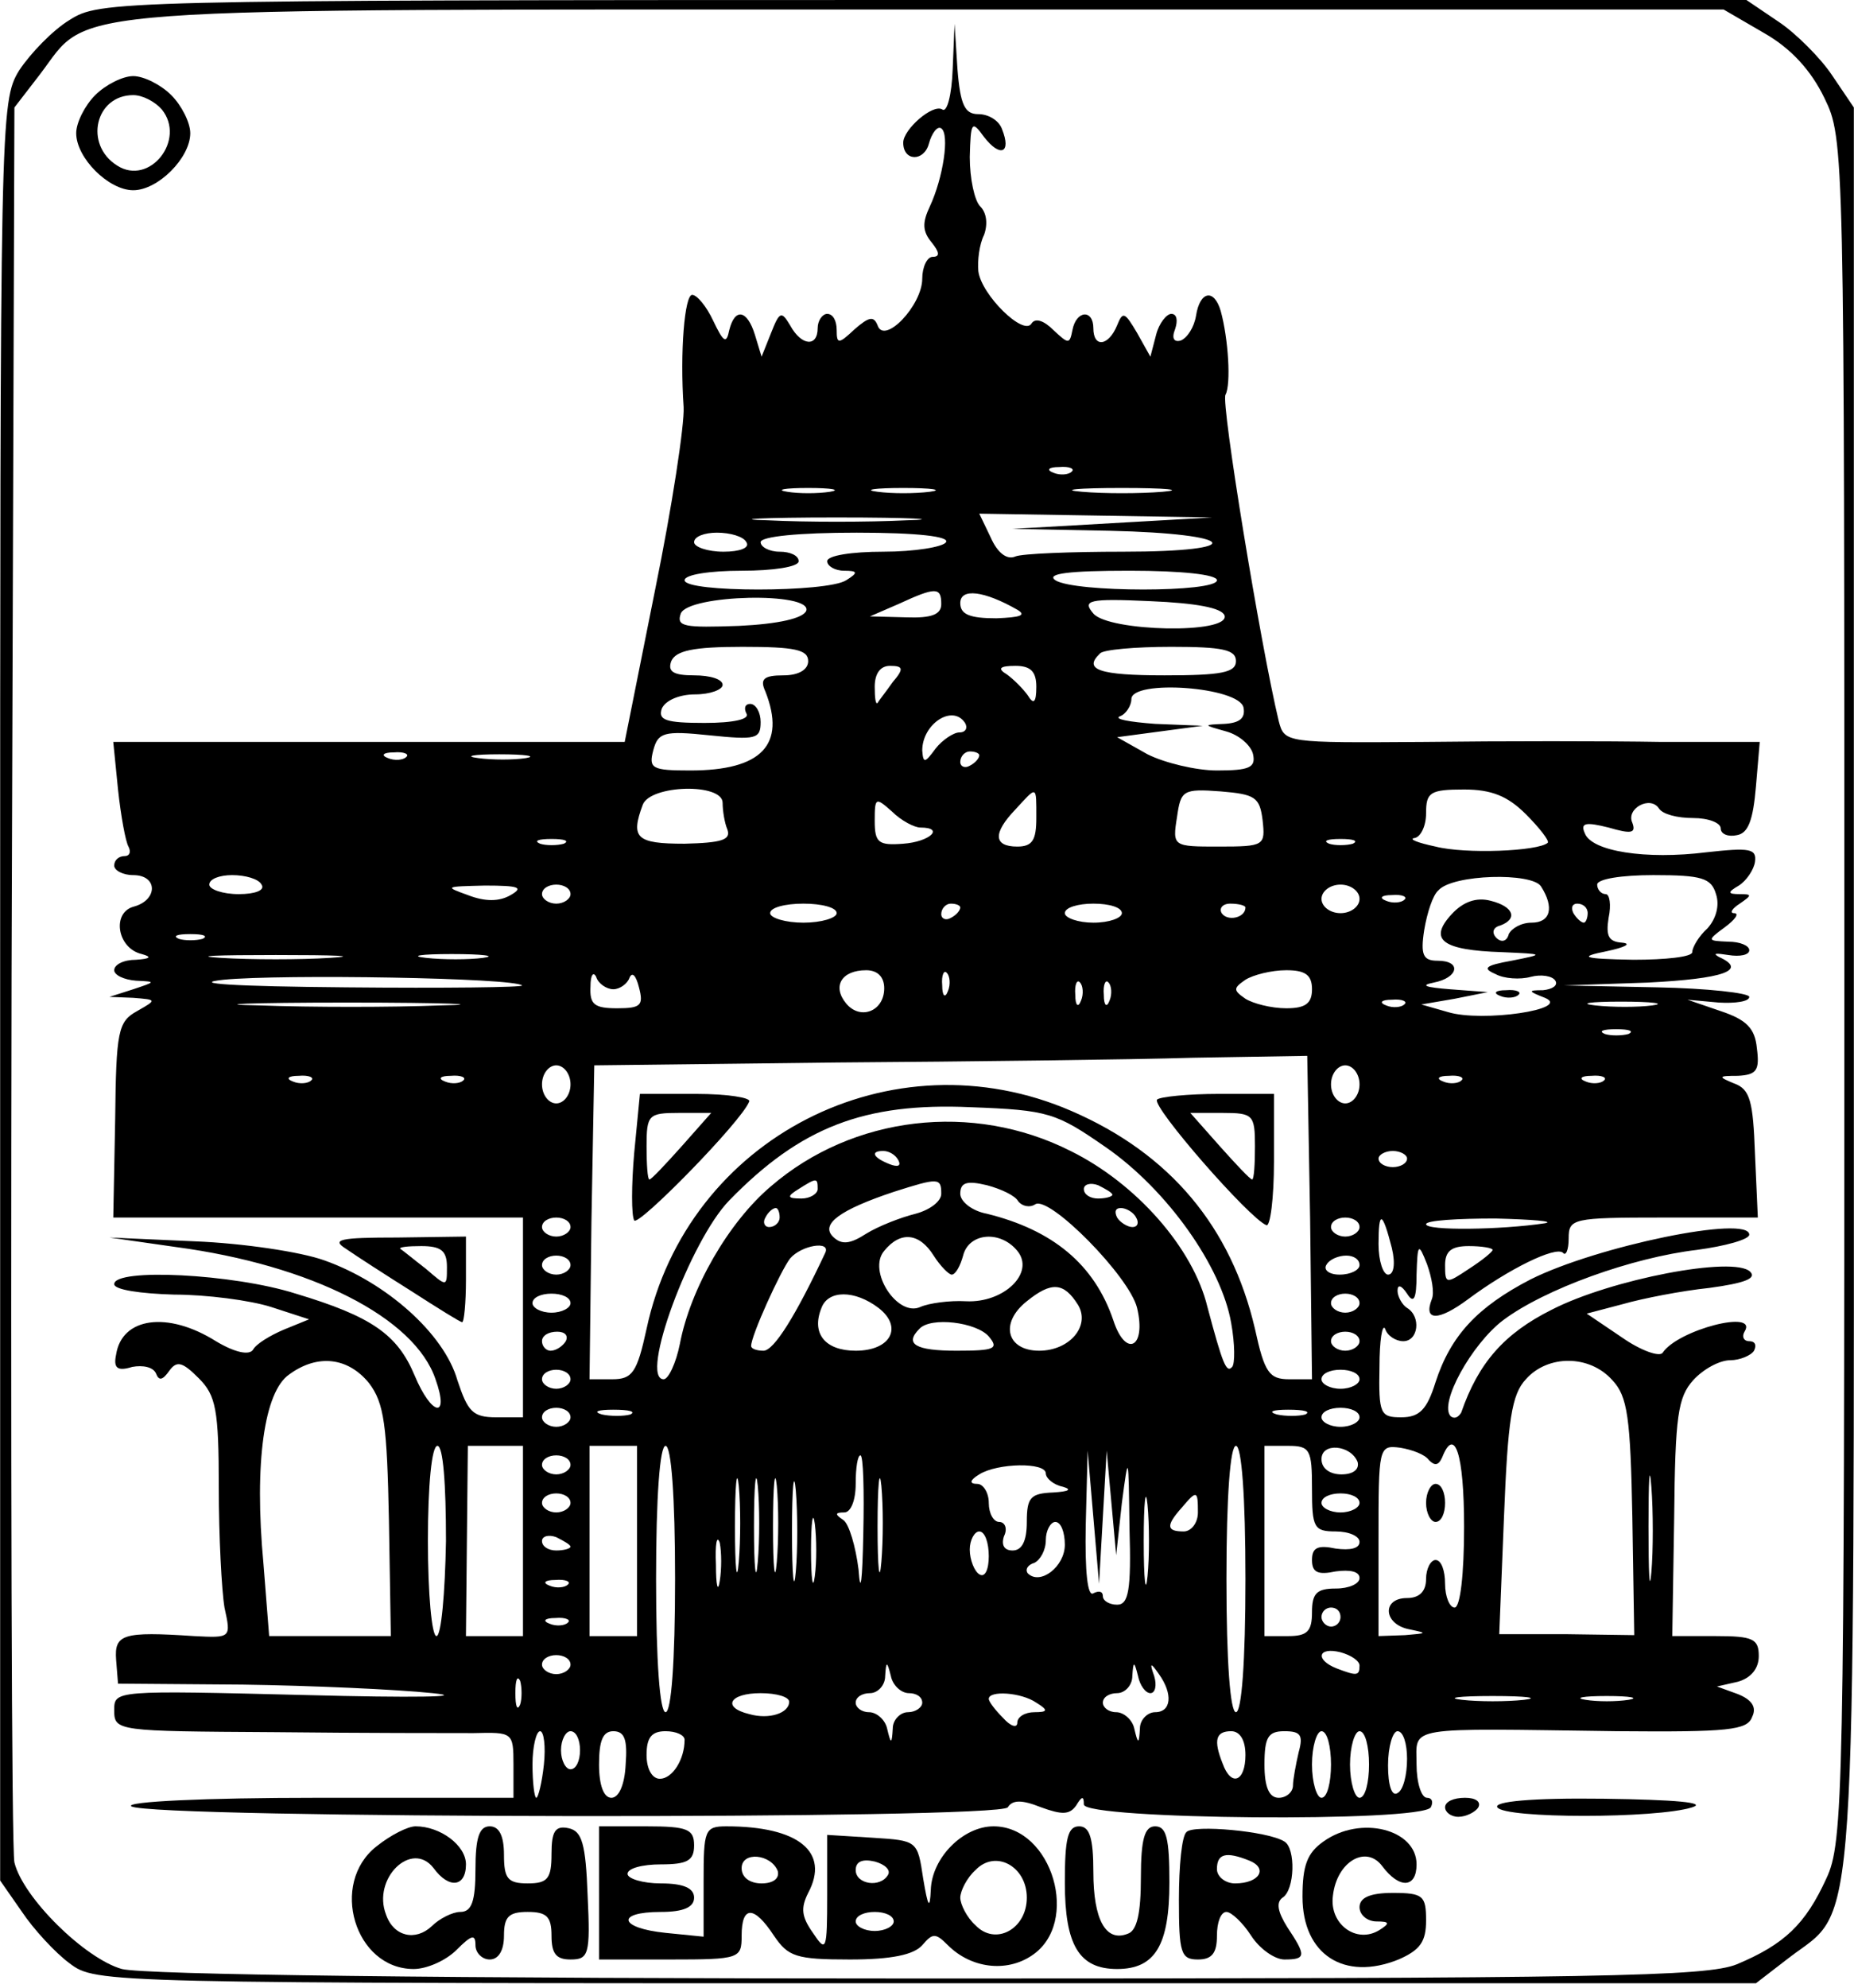 <?xml version="1.0" encoding="UTF-8" standalone="yes"?>
<svg version="1.0" xmlns="http://www.w3.org/2000/svg" width="54.930mm" height="58.864mm" viewBox="0 0 195 209" preserveAspectRatio="xMidYMid meet">
  <g transform="translate(0,209) scale(0.1,-0.1)" fill="#000000" stroke="none">
    <path d="M73 2069 c-18 -11 -41 -35 -53 -53 -20 -33 -20 -46 -20 -968 l0 -935
23 -33 c12 -18 35 -43 50 -54 28 -21 31 -21 901 -21 l873 0 35 27 c72 55 68
-8 68 1021 l0 924 -23 34 c-12 18 -38 44 -56 56 l-34 23 -866 0 c-857 0 -866
-1 -898 -21z m1783 -14 c28 -16 49 -39 63 -68 21 -43 21 -50 21 -938 0 -846
-1 -896 -19 -934 -22 -48 -44 -69 -94 -90 -32 -13 -140 -15 -849 -15 -519 0
-826 4 -850 10 -39 11 -104 75 -113 112 -3 13 -4 433 -3 934 l3 911 27 35 c55
72 -1 68 932 68 l839 0 43 -25z"/>
    <path d="M1002 2017 c-1 -27 -6 -46 -11 -42 -10 6 -41 -21 -41 -35 0 -20 22
-20 27 -1 3 11 9 19 13 16 9 -6 2 -52 -12 -82 -8 -17 -8 -26 2 -38 8 -10 9
-15 1 -15 -6 0 -11 -11 -11 -23 0 -28 -40 -70 -47 -49 -4 10 -9 9 -24 -4 -17
-16 -19 -16 -19 -1 0 10 -4 17 -10 17 -5 0 -10 -7 -10 -15 0 -20 -17 -19 -29
3 -9 15 -11 15 -20 -8 l-10 -25 -7 23 c-8 26 -21 29 -27 5 -3 -15 -6 -13 -17
10 -7 15 -17 27 -22 27 -8 0 -13 -60 -9 -118 1 -18 -12 -104 -30 -192 l-32
-160 -269 0 -269 0 5 -50 c3 -28 8 -55 11 -60 3 -6 1 -10 -4 -10 -6 0 -11 -4
-11 -10 0 -5 9 -10 20 -10 26 0 26 -26 1 -33 -24 -6 -18 -44 8 -50 11 -3 9 -5
-6 -6 -13 0 -23 -5 -23 -11 0 -5 10 -10 23 -11 21 -1 21 -1 -3 -9 l-25 -8 25
-1 c25 -2 25 -2 4 -14 -20 -11 -22 -21 -23 -114 l-2 -103 215 0 216 0 0 -105
0 -105 -28 0 c-25 0 -30 6 -41 39 -14 49 -75 103 -140 126 -25 9 -86 18 -136
20 l-90 4 70 -10 c142 -19 251 -74 273 -139 15 -42 -4 -39 -22 4 -18 43 -45
62 -125 86 -66 21 -191 27 -191 10 0 -6 28 -10 63 -11 34 0 80 -6 102 -13 l40
-13 -27 -11 c-14 -6 -29 -15 -32 -21 -4 -6 -19 -3 -39 9 -51 32 -99 25 -105
-14 -3 -14 1 -18 17 -13 11 2 22 0 25 -7 3 -8 7 -7 14 3 8 11 14 9 31 -8 18
-18 21 -33 21 -115 0 -51 3 -108 6 -126 7 -32 7 -32 -32 -30 -75 5 -84 2 -82
-25 l2 -25 131 -1 c71 -1 162 -5 200 -9 39 -4 -21 -5 -133 -2 -202 5 -202 5
-202 -16 0 -22 3 -22 168 -23 92 -1 186 -1 210 -1 41 1 42 1 42 -33 l0 -35
-207 0 c-117 0 -202 -4 -195 -9 21 -13 914 -14 922 -1 5 8 15 8 35 0 22 -8 30
-8 37 2 6 10 8 10 8 1 0 -16 355 -19 365 -3 3 6 1 10 -4 10 -6 0 -11 16 -11
35 0 41 -15 38 211 35 117 -1 137 1 142 15 5 10 0 18 -15 24 l-22 8 22 5 c14
4 22 14 22 27 0 18 -6 21 -45 21 l-46 0 2 124 c1 108 4 127 20 145 11 12 28
21 39 21 10 0 22 5 25 10 3 6 1 10 -5 10 -6 0 -8 5 -5 10 15 24 -70 2 -86 -22
-3 -5 -23 2 -43 16 l-37 25 38 10 c21 6 62 14 91 17 37 5 50 10 43 17 -17 17
-147 -8 -209 -40 -50 -25 -77 -56 -95 -108 -3 -5 -7 -7 -11 -4 -13 13 22 76
55 101 44 33 136 66 204 74 30 4 55 11 55 16 0 21 -160 -12 -230 -47 -56 -29
-84 -59 -100 -108 -9 -29 -17 -37 -36 -37 -22 0 -24 3 -23 53 0 28 3 46 6 40
2 -7 11 -13 19 -13 16 0 19 26 4 35 -5 3 -10 12 -10 18 0 7 4 6 10 -3 7 -11
10 -6 10 20 1 33 2 34 11 11 5 -14 8 -30 5 -37 -9 -23 7 -23 38 0 43 32 92 56
100 49 3 -4 6 3 6 15 0 21 4 22 99 22 l100 0 -3 67 c-2 55 -5 68 -22 74 -17 7
-17 8 4 8 20 1 23 6 20 29 -2 21 -11 30 -38 39 l-35 12 33 -3 c17 -1 32 1 32
6 0 4 -44 9 -97 10 l-98 2 88 3 c80 4 106 13 75 27 -7 4 -3 4 10 2 12 -2 22 0
22 5 0 5 -10 9 -22 9 -22 1 -23 1 -4 15 11 8 16 15 10 15 -5 0 -2 5 6 10 13 9
13 10 0 10 -13 0 -13 2 -1 9 8 5 16 17 17 25 2 14 -6 15 -51 10 -64 -8 -121 1
-128 20 -5 11 1 12 25 6 24 -7 29 -6 25 5 -7 15 19 29 28 15 4 -6 19 -10 36
-10 16 0 29 -5 29 -11 0 -6 8 -9 17 -7 12 2 17 16 20 51 l4 47 -103 0 c-57 1
-169 1 -250 0 -146 -1 -147 -1 -153 22 -19 79 -61 335 -56 343 6 11 3 59 -5
88 -7 24 -22 21 -26 -5 -2 -12 -9 -23 -16 -26 -7 -2 -10 2 -6 12 3 9 2 16 -4
16 -5 0 -13 -10 -16 -22 l-6 -23 -14 25 c-13 22 -15 23 -21 8 -9 -22 -25 -24
-25 -3 0 20 -18 19 -22 -2 -3 -15 -4 -15 -20 0 -10 10 -19 13 -23 7 -8 -14
-53 30 -56 55 -1 11 1 28 6 38 4 11 3 23 -4 30 -6 6 -11 29 -11 52 1 37 2 39
15 21 17 -22 29 -17 19 8 -3 9 -14 16 -25 16 -14 0 -19 9 -22 48 l-3 47 -2
-48z m125 -423 c-3 -3 -12 -4 -19 -1 -8 3 -5 6 6 6 11 1 17 -2 13 -5z m-254
-21 c-13 -2 -33 -2 -45 0 -13 2 -3 4 22 4 25 0 35 -2 23 -4z m105 0 c-16 -2
-40 -2 -55 0 -16 2 -3 4 27 4 30 0 43 -2 28 -4z m245 0 c-24 -2 -62 -2 -85 0
-24 2 -5 4 42 4 47 0 66 -2 43 -4z m-270 -30 c-40 -2 -106 -2 -145 0 -40 1 -8
3 72 3 80 0 112 -2 73 -3z m217 -3 l-105 -6 102 -2 c135 -3 148 -22 14 -22
-54 0 -106 -2 -113 -5 -9 -4 -19 4 -26 20 l-12 25 123 -2 122 -2 -105 -6z
m-385 -20 c4 -6 -7 -10 -24 -10 -17 0 -31 5 -31 10 0 6 11 10 24 10 14 0 28
-4 31 -10z m210 0 c-3 -5 -33 -10 -66 -10 -33 0 -59 -4 -59 -10 0 -5 8 -10 18
-10 14 0 15 -2 2 -10 -20 -13 -170 -13 -170 0 0 6 27 10 60 10 33 0 60 4 60
10 0 6 -9 10 -20 10 -11 0 -20 5 -20 10 0 6 40 10 101 10 64 0 98 -4 94 -10z
m285 -40 c0 -13 -150 -13 -170 0 -10 7 14 10 78 10 55 0 92 -4 92 -10z m-290
-25 c0 -11 -10 -15 -37 -14 l-38 1 30 13 c39 18 45 18 45 0z m80 -6 c10 -6 3
-8 -22 -9 -28 0 -38 4 -38 16 0 16 25 13 60 -7z m-222 -1 c-3 -8 -29 -14 -71
-16 -57 -2 -66 -1 -61 13 8 20 138 23 132 3z m440 -5 c6 -20 -122 -17 -138 2
-12 14 -5 16 60 13 48 -2 75 -7 78 -15z m-438 -48 c0 -9 -10 -15 -26 -15 -21
0 -25 -4 -19 -17 22 -56 -4 -83 -79 -83 -40 0 -44 2 -39 21 5 19 11 21 59 16
49 -5 54 -4 54 14 0 10 -5 19 -11 19 -5 0 -7 -4 -4 -10 4 -6 -13 -10 -44 -10
-41 0 -49 3 -45 15 4 9 19 15 35 15 16 0 29 5 29 10 0 6 -13 10 -30 10 -22 0
-28 4 -24 15 5 11 23 15 75 15 55 0 69 -3 69 -15z m450 0 c0 -12 -15 -15 -75
-15 -69 0 -86 6 -68 23 3 4 37 7 75 7 54 0 68 -3 68 -15z m-361 -22 c-7 -10
-15 -20 -16 -22 -2 -2 -3 5 -3 17 0 14 6 22 16 22 14 0 15 -3 3 -17z m151 -5
c0 -17 -3 -19 -9 -9 -5 7 -15 17 -22 22 -10 6 -8 9 9 9 16 0 22 -6 22 -22z
m218 -22 c2 -11 -4 -16 -20 -17 -23 -1 -23 -1 2 -8 14 -4 26 -15 28 -24 3 -14
-4 -17 -38 -17 -22 0 -55 8 -73 17 l-32 18 45 6 45 6 -50 2 c-27 2 -44 5 -37
8 6 2 12 11 12 18 0 21 114 13 118 -9z m-293 -16 c3 -5 1 -10 -6 -10 -6 0 -18
-8 -25 -17 -11 -15 -13 -16 -14 -2 0 28 32 49 45 29z m-588 -36 c-3 -3 -12 -4
-19 -1 -8 3 -5 6 6 6 11 1 17 -2 13 -5z m126 -1 c-13 -2 -35 -2 -50 0 -16 2
-5 4 22 4 28 0 40 -2 28 -4z m477 3 c0 -3 -4 -8 -10 -11 -5 -3 -10 -1 -10 4 0
6 5 11 10 11 6 0 10 -2 10 -4z m-270 -50 c0 -8 2 -21 5 -28 4 -11 -6 -14 -45
-15 -51 0 -57 6 -44 41 8 21 84 23 84 2z m330 -16 c0 -23 -4 -30 -20 -30 -25
0 -26 14 -2 39 23 25 22 26 22 -9z m238 -2 c3 -27 2 -28 -46 -28 -48 0 -49 0
-44 31 4 28 6 30 46 27 36 -3 41 -6 44 -30z m277 6 c14 -14 25 -28 23 -30 -10
-9 -87 -12 -118 -4 -19 4 -29 8 -22 9 6 1 12 12 12 26 0 22 4 25 40 25 29 0
46 -7 65 -26z m-637 -14 c26 0 10 -15 -18 -17 -26 -2 -30 1 -30 24 0 25 1 25
18 10 10 -10 24 -17 30 -17z m-375 -17 c-7 -2 -19 -2 -25 0 -7 3 -2 5 12 5 14
0 19 -2 13 -5z m830 0 c-7 -2 -19 -2 -25 0 -7 3 -2 5 12 5 14 0 19 -2 13 -5z
m-1148 -43 c4 -6 -7 -10 -24 -10 -17 0 -31 5 -31 10 0 6 11 10 24 10 14 0 28
-4 31 -10z m1346 -2 c14 -22 10 -38 -10 -38 -11 0 -21 -6 -24 -12 -2 -8 -8 -9
-13 -4 -5 5 -4 11 4 13 19 7 14 20 -10 26 -15 4 -29 -1 -41 -14 -25 -27 -10
-38 53 -40 45 -2 45 -2 10 -9 -28 -5 -31 -8 -17 -14 9 -5 26 -6 37 -3 11 3 23
1 26 -4 3 -5 -3 -9 -13 -10 -16 0 -16 -1 2 -8 29 -12 -66 -26 -102 -15 l-28 8
35 6 35 7 -40 3 c-25 2 -32 4 -17 7 26 5 30 23 4 23 -15 0 -18 6 -14 32 3 18
9 37 15 42 15 17 99 19 108 4z m184 -8 c4 -12 0 -26 -9 -36 -9 -8 -16 -20 -16
-25 0 -5 -28 -8 -62 -8 -54 1 -58 3 -28 9 19 4 27 8 16 9 -14 1 -17 7 -14 26
3 14 1 25 -3 25 -5 0 -9 5 -9 10 0 6 26 10 59 10 51 0 61 -3 66 -20z m-1268
-1 c-12 -7 -27 -7 -45 0 -25 9 -24 9 18 10 36 0 41 -2 27 -10z m63 1 c0 -5 -7
-10 -15 -10 -8 0 -15 5 -15 10 0 6 7 10 15 10 8 0 15 -4 15 -10z m830 -5 c0
-8 -9 -15 -20 -15 -11 0 -20 7 -20 15 0 8 9 15 20 15 11 0 20 -7 20 -15z m47
-1 c-3 -3 -12 -4 -19 -1 -8 3 -5 6 6 6 11 1 17 -2 13 -5z m-597 -14 c0 -5 -16
-10 -35 -10 -19 0 -35 5 -35 10 0 6 16 10 35 10 19 0 35 -4 35 -10z m130 6 c0
-3 -4 -8 -10 -11 -5 -3 -10 -1 -10 4 0 6 5 11 10 11 6 0 10 -2 10 -4z m170 -6
c0 -5 -13 -10 -30 -10 -16 0 -30 5 -30 10 0 6 14 10 30 10 17 0 30 -4 30 -10z
m130 6 c0 -11 -19 -15 -25 -6 -3 5 1 10 9 10 9 0 16 -2 16 -4z m360 -6 c0 -5
-2 -10 -4 -10 -3 0 -8 5 -11 10 -3 6 -1 10 4 10 6 0 11 -4 11 -10z m-1457 -27
c-7 -2 -19 -2 -25 0 -7 3 -2 5 12 5 14 0 19 -2 13 -5z m134 -20 c-31 -2 -83
-2 -115 0 -31 2 -5 3 58 3 63 0 89 -1 57 -3z m161 0 c-15 -2 -42 -2 -60 0 -18
2 -6 4 27 4 33 0 48 -2 33 -4z m41 -29 c2 -2 -81 -3 -185 -2 -118 1 -166 4
-129 8 62 6 306 2 314 -6z m96 -4 c7 0 15 6 17 12 3 7 7 2 10 -10 5 -19 2 -22
-23 -22 -24 0 -29 4 -28 23 0 12 3 16 6 10 2 -7 11 -13 18 -13z m285 1 c0 -24
-25 -34 -40 -16 -15 18 -5 35 21 35 12 0 19 -7 19 -19z m67 -3 c-3 -8 -6 -5
-6 6 -1 11 2 17 5 13 3 -3 4 -12 1 -19z m383 2 c0 -15 -7 -20 -27 -20 -16 0
-35 5 -43 10 -13 9 -13 11 0 20 8 5 27 10 43 10 20 0 27 -5 27 -20z m-243 -12
c-3 -8 -6 -5 -6 6 -1 11 2 17 5 13 3 -3 4 -12 1 -19z m30 0 c-3 -8 -6 -5 -6 6
-1 11 2 17 5 13 3 -3 4 -12 1 -19z m-704 -5 c-51 -2 -136 -2 -190 0 -54 1 -12
3 92 3 105 0 149 -2 98 -3z m1014 1 c-3 -3 -12 -4 -19 -1 -8 3 -5 6 6 6 11 1
17 -2 13 -5z m261 -1 c-15 -2 -42 -2 -60 0 -18 2 -6 4 27 4 33 0 48 -2 33 -4z
m-25 -30 c-7 -2 -19 -2 -25 0 -7 3 -2 5 12 5 14 0 19 -2 13 -5z m-335 -193 l2
-170 -24 0 c-21 0 -26 7 -36 53 -25 107 -89 184 -193 229 -189 82 -404 -28
-447 -229 -10 -46 -15 -53 -36 -53 l-24 0 2 165 3 165 255 3 c140 1 309 3 375
5 l120 2 3 -170z m-778 140 c0 -11 -7 -20 -15 -20 -8 0 -15 9 -15 20 0 11 7
20 15 20 8 0 15 -9 15 -20z m830 0 c0 -11 -7 -20 -15 -20 -8 0 -15 9 -15 20 0
11 7 20 15 20 8 0 15 -9 15 -20z m-1103 4 c-3 -3 -12 -4 -19 -1 -8 3 -5 6 6 6
11 1 17 -2 13 -5z m160 0 c-3 -3 -12 -4 -19 -1 -8 3 -5 6 6 6 11 1 17 -2 13
-5z m1050 0 c-3 -3 -12 -4 -19 -1 -8 3 -5 6 6 6 11 1 17 -2 13 -5z m150 0 c-3
-3 -12 -4 -19 -1 -8 3 -5 6 6 6 11 1 17 -2 13 -5z m-524 -70 c65 -45 122 -126
132 -185 4 -22 4 -43 1 -46 -6 -7 -10 3 -26 63 -15 62 -75 130 -144 164 -103
52 -229 37 -315 -37 -45 -38 -85 -108 -96 -166 -4 -20 -12 -37 -17 -37 -26 0
28 146 69 188 75 77 142 103 254 98 82 -3 90 -6 142 -42z m-218 -14 c3 -6 -1
-7 -9 -4 -18 7 -21 14 -7 14 6 0 13 -4 16 -10z m535 2 c0 -5 -7 -9 -15 -9 -8
0 -15 4 -15 9 0 4 7 8 15 8 8 0 15 -4 15 -8z m-620 -32 c0 -5 -8 -10 -17 -10
-15 0 -16 2 -3 10 19 12 20 12 20 0z m130 -5 c0 -8 -12 -17 -27 -21 -16 -4
-39 -13 -52 -21 -17 -11 -26 -12 -35 -3 -13 13 7 28 64 47 47 15 50 15 50 -2z
m81 -8 c4 -5 12 -7 18 -3 15 9 99 -76 107 -109 10 -42 -12 -53 -25 -13 -20 59
-64 95 -133 112 -16 3 -28 13 -28 21 0 12 7 14 28 9 15 -4 30 -11 33 -17z m99
7 c0 -2 -7 -4 -15 -4 -8 0 -15 4 -15 10 0 5 7 7 15 4 8 -4 15 -8 15 -10z
m-350 -24 c0 -5 -5 -10 -11 -10 -5 0 -7 5 -4 10 3 6 8 10 11 10 2 0 4 -4 4
-10z m375 0 c3 -5 2 -10 -4 -10 -5 0 -13 5 -16 10 -3 6 -2 10 4 10 5 0 13 -4
16 -10z m-595 -10 c0 -5 -7 -10 -15 -10 -8 0 -15 5 -15 10 0 6 7 10 15 10 8 0
15 -4 15 -10z m830 0 c0 -5 -7 -10 -15 -10 -8 0 -15 5 -15 10 0 6 7 10 15 10
8 0 15 -4 15 -10z m34 -22 c4 -17 2 -28 -4 -28 -5 0 -10 14 -10 32 0 36 4 35
14 -4z m161 26 c-46 -7 -125 -8 -125 -1 0 4 33 6 73 6 39 -1 63 -3 52 -5z
m-643 -34 c7 -11 16 -20 19 -20 4 0 9 9 12 20 6 24 39 27 57 5 19 -23 -14 -55
-54 -53 -17 1 -39 -2 -48 -6 -24 -11 -56 38 -38 59 17 21 37 19 52 -5z m-114
3 c-31 -66 -54 -103 -65 -103 -7 0 -13 2 -13 5 0 11 31 79 41 92 12 14 43 19
37 6z m702 3 c0 -2 -11 -11 -25 -20 -24 -16 -25 -16 -25 4 0 15 7 20 25 20 14
0 25 -2 25 -4z m-970 -16 c0 -5 -7 -10 -15 -10 -8 0 -15 5 -15 10 0 6 7 10 15
10 8 0 15 -4 15 -10z m830 0 c0 -5 -9 -10 -21 -10 -11 0 -17 5 -14 10 3 6 13
10 21 10 8 0 14 -4 14 -10z m-296 -42 c13 -22 -9 -48 -41 -48 -34 0 -42 29
-13 52 26 21 39 20 54 -4z m-534 2 c0 -5 -9 -10 -20 -10 -11 0 -20 5 -20 10 0
6 9 10 20 10 11 0 20 -4 20 -10z m324 -5 c26 -20 13 -45 -24 -45 -32 0 -47 18
-36 45 7 19 35 19 60 0z m506 5 c0 -5 -7 -10 -15 -10 -8 0 -15 5 -15 10 0 6 7
10 15 10 8 0 15 -4 15 -10z m-390 -35 c11 -13 6 -15 -34 -15 -43 0 -55 7 -39
23 12 13 60 7 73 -8z m-445 -5 c-3 -5 -10 -10 -16 -10 -5 0 -9 5 -9 10 0 6 7
10 16 10 8 0 12 -4 9 -10z m835 0 c0 -5 -7 -10 -15 -10 -8 0 -15 5 -15 10 0 6
7 10 15 10 8 0 15 -4 15 -10z m-1042 -44 c16 -21 19 -44 21 -145 l2 -121 -64
0 -64 0 -6 76 c-10 107 1 181 27 199 30 22 62 18 84 -9z m1308 3 c16 -17 19
-39 21 -144 l2 -124 -71 1 -71 0 5 124 c4 101 8 128 23 144 23 26 67 26 91 -1z
m-1096 1 c0 -5 -7 -10 -15 -10 -8 0 -15 5 -15 10 0 6 7 10 15 10 8 0 15 -4 15
-10z m830 0 c0 -5 -9 -10 -20 -10 -11 0 -20 5 -20 10 0 6 9 10 20 10 11 0 20
-4 20 -10z m-830 -40 c0 -5 -7 -10 -15 -10 -8 0 -15 5 -15 10 0 6 7 10 15 10
8 0 15 -4 15 -10z m63 3 c-7 -2 -21 -2 -30 0 -10 3 -4 5 12 5 17 0 24 -2 18
-5z m710 0 c-7 -2 -21 -2 -30 0 -10 3 -4 5 12 5 17 0 24 -2 18 -5z m57 -3 c0
-5 -9 -10 -20 -10 -11 0 -20 5 -20 10 0 6 9 10 20 10 11 0 20 -4 20 -10z
m-961 -130 c-1 -55 -5 -100 -10 -100 -5 0 -9 45 -9 100 0 59 4 100 10 100 6 0
9 -40 9 -100z m81 0 l0 -100 -30 0 -30 0 1 100 1 100 29 0 29 0 0 -100z m120
0 l0 -100 -25 0 -25 0 0 100 0 100 25 0 25 0 0 -100z m40 -40 c0 -87 -4 -140
-10 -140 -6 0 -10 53 -10 140 0 87 4 140 10 140 6 0 10 -53 10 -140z m600 0
c0 -87 -4 -140 -10 -140 -6 0 -10 53 -10 140 0 87 4 140 10 140 6 0 10 -53 10
-140z m70 95 c0 -41 2 -45 25 -45 14 0 25 -5 25 -11 0 -7 -10 -9 -25 -7 -19 4
-25 1 -25 -12 0 -13 6 -16 25 -12 15 2 25 0 25 -7 0 -6 -11 -11 -25 -11 -20 0
-25 -5 -25 -25 0 -20 -5 -25 -25 -25 l-25 0 0 100 0 100 25 0 c23 0 25 -4 25
-45z m48 28 c2 -8 -5 -13 -17 -13 -12 0 -21 6 -21 16 0 18 31 15 38 -3z m75 2
c6 -6 10 -6 14 3 13 33 23 4 23 -73 0 -50 -4 -85 -10 -85 -5 0 -10 11 -10 25
0 14 -4 25 -10 25 -5 0 -10 -9 -10 -20 0 -13 -7 -20 -20 -20 -27 0 -25 -28 3
-33 19 -4 18 -4 -5 -6 l-28 -1 0 101 c0 98 0 100 23 97 12 -2 26 -7 30 -13z
m234 -118 c-2 -23 -3 -1 -3 48 0 50 1 68 3 42 2 -26 2 -67 0 -90z m-1137 113
c0 -5 -7 -10 -15 -10 -8 0 -15 5 -15 10 0 6 7 10 15 10 8 0 15 -4 15 -10z
m177 -102 c-2 -24 -4 -7 -4 37 0 44 2 63 4 43 2 -21 2 -57 0 -80z m20 0 c-2
-24 -4 -7 -4 37 0 44 2 63 4 43 2 -21 2 -57 0 -80z m20 0 c-2 -24 -4 -7 -4 37
0 44 2 63 4 43 2 -21 2 -57 0 -80z m20 -10 c-2 -24 -4 -5 -4 42 0 47 2 66 4
43 2 -24 2 -62 0 -85z m71 40 c-1 -51 -3 -66 -5 -38 -3 24 -10 48 -16 52 -9 6
-9 8 1 8 7 0 12 13 12 30 0 17 2 30 5 30 3 0 4 -37 3 -82z m19 -30 c-2 -24 -4
-7 -4 37 0 44 2 63 4 43 2 -21 2 -57 0 -80z m233 47 l4 70 5 -55 5 -55 6 55
c7 53 7 52 8 -26 2 -66 -1 -81 -13 -81 -8 0 -15 4 -15 9 0 5 -4 6 -10 3 -6 -4
-9 22 -8 72 l2 78 6 -70 6 -70 4 70z m-60 46 c0 -5 8 -12 18 -14 10 -3 6 -5
-10 -6 -24 -1 -28 -5 -28 -31 0 -20 -5 -30 -15 -30 -9 0 -12 6 -9 15 4 8 1 15
-5 15 -6 0 -11 9 -11 20 0 11 -6 20 -12 20 -9 0 -8 4 2 10 19 12 70 13 70 1z
m107 -108 c-2 -21 -4 -4 -4 37 0 41 2 58 4 38 2 -21 2 -55 0 -75z m-607 77 c0
-5 -7 -10 -15 -10 -8 0 -15 5 -15 10 0 6 7 10 15 10 8 0 15 -4 15 -10z m660
-10 c0 -11 -7 -20 -15 -20 -18 0 -19 6 -2 25 16 19 17 18 17 -5z m170 10 c0
-5 -9 -10 -20 -10 -11 0 -20 5 -20 10 0 6 9 10 20 10 11 0 20 -4 20 -10z
m-573 -77 c-2 -16 -4 -3 -4 27 0 30 2 43 4 28 2 -16 2 -40 0 -55z m263 33 c0
-23 -26 -43 -39 -30 -3 4 0 9 7 11 6 3 12 13 12 24 0 10 5 19 10 19 6 0 10
-11 10 -24z m-520 -2 c0 -2 -7 -4 -15 -4 -8 0 -15 4 -15 10 0 5 7 7 15 4 8 -4
15 -8 15 -10z m157 -36 c-2 -13 -4 -5 -4 17 -1 22 1 32 4 23 2 -10 2 -28 0
-40z m283 26 c0 -14 -4 -23 -10 -19 -5 3 -10 15 -10 26 0 10 5 19 10 19 6 0
10 -12 10 -26z m-443 -30 c-3 -3 -12 -4 -19 -1 -8 3 -5 6 6 6 11 1 17 -2 13
-5z m813 -34 c0 -5 -4 -10 -10 -10 -5 0 -10 5 -10 10 0 6 5 10 10 10 6 0 10
-4 10 -10z m-813 -6 c-3 -3 -12 -4 -19 -1 -8 3 -5 6 6 6 11 1 17 -2 13 -5z
m833 -45 c0 -11 -3 -11 -24 -3 -23 9 -20 23 4 17 11 -3 20 -9 20 -14z m-830 1
c0 -5 -7 -10 -15 -10 -8 0 -15 5 -15 10 0 6 7 10 15 10 8 0 15 -4 15 -10z
m356 -30 c8 0 14 -4 14 -10 0 -5 -7 -10 -15 -10 -8 0 -16 -8 -16 -17 -1 -17
-2 -17 -6 0 -2 9 -11 17 -19 17 -8 0 -14 5 -14 10 0 6 7 10 15 10 8 0 16 8 16
18 1 16 2 16 6 0 2 -10 11 -18 19 -18z m254 0 c5 0 7 8 4 18 -5 14 -4 15 5 2
15 -21 13 -40 -4 -40 -8 0 -16 -8 -16 -17 -1 -17 -2 -17 -6 0 -2 9 -11 17 -19
17 -8 0 -14 5 -14 10 0 6 7 10 15 10 8 0 16 8 16 18 1 16 2 16 6 0 2 -10 8
-18 13 -18z m-663 -12 c-3 -7 -5 -2 -5 12 0 14 2 19 5 13 2 -7 2 -19 0 -25z
m283 3 c0 -12 -21 -19 -42 -13 -29 7 -21 22 12 22 17 0 30 -4 30 -9z m260 -1
c13 -8 12 -10 -2 -10 -10 0 -18 -5 -18 -11 0 -6 -7 -4 -15 5 -8 8 -15 17 -15
20 0 9 34 7 50 -4z m513 3 c-18 -2 -48 -2 -65 0 -18 2 -4 4 32 4 36 0 50 -2
33 -4z m110 0 c-13 -2 -33 -2 -45 0 -13 2 -3 4 22 4 25 0 35 -2 23 -4z m-1141
-68 c-2 -19 -6 -35 -8 -35 -2 0 -4 16 -4 35 0 19 4 35 8 35 4 0 6 -16 4 -35z
m38 15 c0 -11 -4 -20 -10 -20 -5 0 -10 9 -10 20 0 11 5 20 10 20 6 0 10 -9 10
-20z m48 -15 c-1 -21 -7 -35 -15 -35 -8 0 -13 13 -13 35 0 25 4 35 15 35 12 0
15 -9 13 -35z m62 26 c0 -21 -13 -41 -26 -41 -8 0 -14 10 -14 25 0 18 5 25 20
25 11 0 20 -4 20 -9z m590 -16 c0 -28 -15 -34 -24 -9 -10 25 -7 34 9 34 9 0
15 -9 15 -25z m56 3 c-3 -13 -6 -29 -6 -35 0 -7 -7 -13 -15 -13 -10 0 -15 11
-15 35 0 29 4 35 21 35 17 0 20 -4 15 -22z m34 -13 c0 -19 -4 -35 -10 -35 -5
0 -10 16 -10 35 0 19 5 35 10 35 6 0 10 -16 10 -35z m40 0 c0 -19 -4 -35 -10
-35 -5 0 -10 16 -10 35 0 19 5 35 10 35 6 0 10 -16 10 -35z m40 6 c0 -17 -4
-33 -10 -36 -6 -4 -10 8 -10 29 0 20 5 36 10 36 6 0 10 -13 10 -29z"/>
    <path d="M1578 1043 c7 -3 16 -2 19 1 4 3 -2 6 -13 5 -11 0 -14 -3 -6 -6z"/>
    <path d="M667 878 c-3 -34 -3 -66 0 -71 4 -7 113 104 121 125 2 4 -23 8 -56 8
l-59 0 -6 -62z m50 7 c-17 -19 -32 -35 -34 -35 -2 0 -3 16 -3 35 0 33 2 35 34
35 l34 0 -31 -35z"/>
    <path d="M1217 934 c-6 -7 97 -125 115 -132 4 -2 8 28 8 67 l0 71 -58 0 c-32
0 -62 -3 -65 -6z m103 -49 c0 -19 -1 -35 -3 -35 -2 0 -17 16 -34 35 l-31 35
34 0 c32 0 34 -2 34 -35z"/>
    <path d="M1500 510 c0 -11 5 -20 10 -20 6 0 10 9 10 20 0 11 -4 20 -10 20 -5
0 -10 -9 -10 -20z"/>
    <path d="M100 1990 c-11 -11 -20 -29 -20 -40 0 -26 34 -60 60 -60 26 0 60 34
60 60 0 11 -9 29 -20 40 -11 11 -29 20 -40 20 -11 0 -29 -9 -40 -20z m70 -15
c26 -32 -13 -81 -47 -59 -35 22 -23 74 17 74 10 0 23 -7 30 -15z"/>
    <path d="M364 777 c10 -7 41 -27 68 -44 28 -18 52 -33 54 -33 2 0 4 20 4 45
l0 45 -72 -1 c-61 0 -70 -2 -54 -12z m106 -19 c0 -21 0 -21 -22 -2 -13 10 -25
20 -27 21 -2 2 8 3 22 3 21 0 27 -5 27 -22z"/>
    <path d="M1520 190 c0 -5 6 -10 14 -10 8 0 18 5 21 10 3 6 -3 10 -14 10 -12 0
-21 -4 -21 -10z"/>
    <path d="M1575 190 c7 -12 168 -12 205 0 16 5 -18 8 -93 9 -77 1 -116 -3 -112
-9z"/>
    <path d="M396 149 c-50 -39 -23 -129 39 -129 14 0 34 9 45 20 16 16 20 17 20
5 0 -8 7 -15 15 -15 9 0 15 9 15 25 0 20 5 25 25 25 20 0 25 -5 25 -25 0 -19
5 -25 20 -25 19 0 21 5 18 67 -2 55 -6 68 -20 71 -14 3 -18 -3 -18 -27 0 -26
-4 -31 -25 -31 -21 0 -25 5 -25 30 0 20 -5 30 -15 30 -11 0 -15 -12 -15 -45 0
-34 -4 -45 -16 -45 -8 0 -22 -7 -30 -15 -17 -16 -40 -11 -48 12 -15 38 27 79
50 49 16 -22 34 -20 34 4 0 20 -27 40 -53 40 -8 0 -26 -9 -41 -21z"/>
    <path d="M630 100 l0 -70 75 0 c73 0 75 1 75 25 0 32 13 32 34 0 15 -22 23
-25 80 -25 44 0 67 5 76 15 11 13 14 13 27 0 24 -24 61 -29 88 -11 52 34 22
136 -40 136 -32 0 -65 -33 -66 -67 -1 -21 -3 -18 -8 12 -6 40 -6 40 -53 43
l-48 3 0 -63 c0 -59 -1 -61 -15 -40 -12 17 -13 26 -5 42 23 43 -10 70 -86 70
-23 0 -24 -4 -24 -58 l0 -58 -40 4 c-49 5 -53 22 -5 22 24 0 35 5 35 15 0 10
-11 15 -35 15 -19 0 -35 5 -35 10 0 6 16 10 35 10 28 0 35 4 35 20 0 17 -7 20
-50 20 l-50 0 0 -70z m188 23 c2 -8 -5 -13 -17 -13 -12 0 -21 6 -21 16 0 18
31 15 38 -3z m116 -4 c-8 -14 -34 -10 -34 5 0 9 7 12 20 9 11 -3 17 -9 14 -14z
m146 -24 c0 -33 -33 -51 -54 -29 -9 8 -16 22 -16 29 0 7 7 21 16 29 21 22 54
4 54 -29z m-140 -25 c0 -5 -9 -10 -20 -10 -11 0 -20 5 -20 10 0 6 9 10 20 10
11 0 20 -4 20 -10z"/>
    <path d="M1120 111 c0 -66 15 -91 55 -91 40 0 55 25 55 91 0 46 -3 59 -15 59
-11 0 -15 -13 -15 -54 0 -37 -4 -56 -14 -59 -23 -9 -36 15 -36 65 0 36 -4 48
-15 48 -12 0 -15 -13 -15 -59z"/>
    <path d="M1248 164 c-5 -4 -8 -36 -8 -71 0 -56 2 -63 20 -63 15 0 20 7 20 25
0 14 4 25 10 25 5 0 17 -11 26 -25 9 -14 25 -25 35 -25 23 0 23 4 3 34 -10 16
-12 26 -5 31 13 8 14 52 2 59 -17 11 -96 18 -103 10z m66 -30 c20 -8 11 -24
-15 -24 -10 0 -19 7 -19 15 0 16 9 19 34 9z"/>
    <path d="M1392 154 c-17 -12 -22 -25 -22 -58 0 -61 44 -89 101 -66 23 10 29
19 29 41 0 26 -3 29 -35 29 -24 0 -35 -5 -35 -15 0 -8 8 -15 18 -15 14 0 14
-2 3 -9 -24 -15 -53 6 -49 36 4 36 35 54 52 31 18 -24 36 -23 36 2 0 37 -59
52 -98 24z"/>
  </g>
</svg>